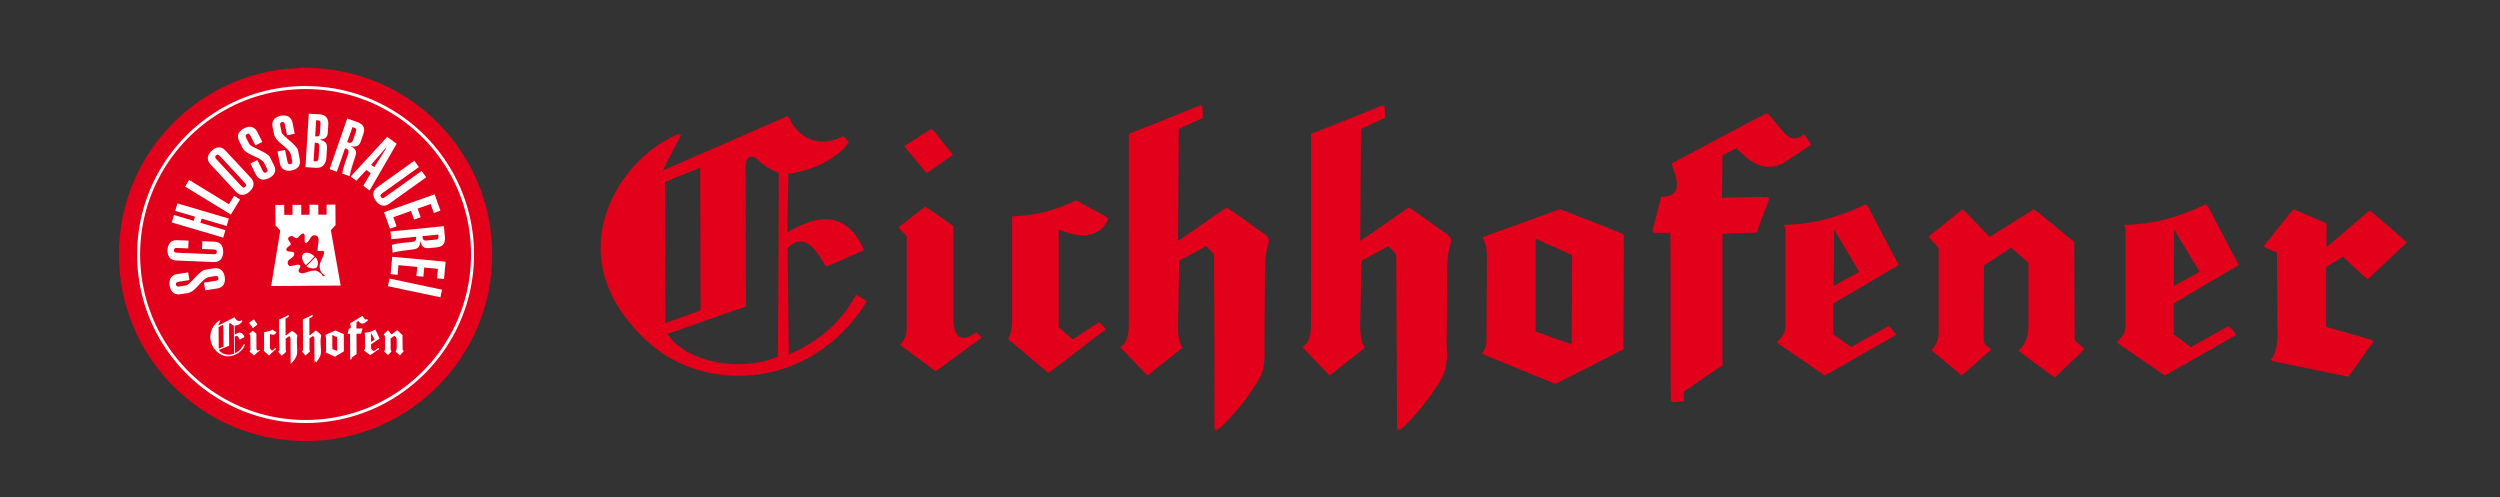 <?xml version="1.0" encoding="utf-8"?>
<!-- Generator: Adobe Illustrator 14.0.0, SVG Export Plug-In . SVG Version: 6.00 Build 43363)  -->
<!DOCTYPE svg PUBLIC "-//W3C//DTD SVG 1.1//EN" "http://www.w3.org/Graphics/SVG/1.1/DTD/svg11.dtd">
<svg version="1.1" id="Ebene_1" xmlns="http://www.w3.org/2000/svg" xmlns:xlink="http://www.w3.org/1999/xlink" x="0px" y="0px"
	 width="598px" height="119px" viewBox="0 0 598 119" enable-background="new 0 0 598 119" xml:space="preserve">
<rect x="0" y="0" width="598" height="119" fill="#333333" stroke="none"/>
<g>
	<g>
		<g>
			<defs>
				<rect id="SVGID_1_" x="28.455" y="16.243" width="89.274" height="89.273"/>
			</defs>
			<clipPath id="SVGID_2_">
				<use xlink:href="#SVGID_1_"  overflow="visible"/>
			</clipPath>
			<path clip-path="url(#SVGID_2_)" fill="#E2001A" d="M73.092,105.517c24.652,0,44.637-19.984,44.637-44.637
				c0-24.652-19.984-44.637-44.637-44.637c-24.653,0-44.637,19.985-44.637,44.637C28.455,85.532,48.438,105.517,73.092,105.517"/>
			<path clip-path="url(#SVGID_2_)" fill="#FFFFFF" d="M89.891,48.026c0.663,0.94,1.812,1.701,3.175,0.731l8.88-6.353l-1.094-1.511
				l-8.744,6.248c-0.521,0.381-0.757,0.308-0.971,0.006c-0.22-0.313-0.215-0.553,0.307-0.928l8.75-6.26l-1.088-1.511L90.228,44.8
				C88.872,45.778,89.221,47.098,89.891,48.026"/>
			<path clip-path="url(#SVGID_2_)" fill="#FFFFFF" d="M44.906,70.097c2.064-0.313,3.343-3.557,5.131-3.833l1.333-0.209
				c0.639-0.099,0.811,0.073,0.873,0.429c0.061,0.386-0.063,0.596-0.701,0.695l-2.752,0.429l0.289,1.843l2.913-0.455
				c1.652-0.257,1.935-1.603,1.768-2.729c-0.183-1.147-0.859-2.339-2.519-2.08l-2.236,0.35c-1.283,0.195-3.563,3.595-4.472,3.735
				l-1.568,0.239c-0.632,0.11-0.811-0.062-0.872-0.45c-0.056-0.356,0.061-0.577,0.7-0.674l2.507-0.394l-0.29-1.838l-2.666,0.418
				c-1.66,0.252-1.938,1.598-1.765,2.741c0.171,1.131,0.854,2.324,2.514,2.071L44.906,70.097z"/>
			<path clip-path="url(#SVGID_2_)" fill="#FFFFFF" d="M42.13,62.312l9.001,0.369c1.678,0.062,2.218-1.199,2.255-2.341
				c0.049-1.155-0.375-2.456-2.059-2.52l-2.931-0.123l-0.074,1.863L51.1,59.67c0.639,0.024,0.781,0.221,0.755,0.595
				c-0.012,0.383-0.159,0.572-0.804,0.547l-8.682-0.361c-0.651-0.026-0.78-0.221-0.762-0.609c0.006-0.374,0.166-0.552,0.818-0.528
				l2.604,0.104l0.073-1.862l-2.77-0.109c-1.672-0.068-2.206,1.192-2.255,2.353C40.028,60.941,40.464,62.238,42.13,62.312"/>
		</g>
		<polygon fill="#FFFFFF" points="53.921,55.061 47.935,53.297 48.231,52.296 54.215,54.06 54.737,52.278 42.431,48.653 
			41.915,50.44 46.627,51.823 46.338,52.819 41.614,51.429 41.085,53.212 53.392,56.842 		"/>
		<polygon fill="#FFFFFF" points="57.423,47.711 55.991,46.835 54.763,48.862 45.245,43.043 44.269,44.635 55.223,51.32 		"/>
		<g>
			<defs>
				<rect id="SVGID_3_" x="28.455" y="16.243" width="89.274" height="89.273"/>
			</defs>
			<clipPath id="SVGID_4_">
				<use xlink:href="#SVGID_3_"  overflow="visible"/>
			</clipPath>
			<path clip-path="url(#SVGID_4_)" fill="#FFFFFF" d="M51.69,37.162c0.275-0.252,0.51-0.275,0.958,0.198l5.899,6.365
				c0.443,0.479,0.4,0.706,0.13,0.964c-0.284,0.258-0.523,0.289-0.965-0.19l-5.905-6.365C51.37,37.667,51.401,37.426,51.69,37.162
				 M56.458,45.887c1.142,1.223,2.409,0.714,3.244-0.067c0.86-0.793,1.463-2.021,0.332-3.244l-6.145-6.6
				c-1.129-1.235-2.401-0.712-3.25,0.075c-0.842,0.78-1.451,2.001-0.307,3.231L56.458,45.887z"/>
			<path clip-path="url(#SVGID_4_)" fill="#FFFFFF" d="M58.006,35.356c0.934,1.867,4.413,2.101,5.217,3.711l0.608,1.21
				c0.282,0.583,0.178,0.799-0.153,0.958c-0.344,0.172-0.579,0.129-0.867-0.448l-1.253-2.502l-1.665,0.837l1.314,2.636
				c0.763,1.505,2.114,1.37,3.14,0.854c1.032-0.515,1.967-1.53,1.217-3.024l-1.013-2.033c-0.578-1.154-4.51-2.292-4.921-3.116
				l-0.708-1.418c-0.288-0.584-0.185-0.793,0.167-0.965c0.325-0.167,0.56-0.123,0.854,0.461l1.143,2.267l1.666-0.829l-1.218-2.422
				c-0.75-1.493-2.102-1.364-3.145-0.843c-1.014,0.511-1.955,1.518-1.205,3.018L58.006,35.356z"/>
			<path clip-path="url(#SVGID_4_)" fill="#FFFFFF" d="M65.546,32.093c0.4,2.053,3.7,3.188,4.049,4.959l0.265,1.328
				c0.129,0.638-0.037,0.817-0.4,0.884c-0.375,0.082-0.596-0.023-0.718-0.664l-0.547-2.733l-1.824,0.363l0.577,2.893
				c0.325,1.647,1.683,1.874,2.796,1.647c1.142-0.221,2.297-0.952,1.978-2.599l-0.448-2.226c-0.251-1.271-3.742-3.402-3.921-4.307
				l-0.313-1.555c-0.128-0.633,0.037-0.81,0.418-0.885c0.363-0.073,0.583,0.032,0.707,0.664l0.492,2.496l1.831-0.37l-0.522-2.642
				c-0.338-1.652-1.677-1.875-2.819-1.652c-1.125,0.227-2.287,0.952-1.961,2.591L65.546,32.093z"/>
			<path clip-path="url(#SVGID_4_)" fill="#FFFFFF" d="M75.008,38.569l0.284-4.442l0.367,0.03c0.523,0.025,0.762,0.259,0.714,1.058
				l-0.161,2.42c-0.05,0.787-0.314,0.995-0.835,0.96L75.008,38.569z M75.63,28.756l0.424,0.025c0.472,0.029,0.658,0.258,0.601,1.001
				l-0.117,1.935c-0.054,0.738-0.259,0.94-0.727,0.916l-0.424-0.032L75.63,28.756z M78.086,37.592l0.128-2.028
				c0.092-1.443-0.49-1.8-1.645-2.113l0.004-0.03c1.083-0.184,1.732-0.486,1.827-1.604l0.126-2.028
				c0.094-1.364-0.532-2.341-2.026-2.439l-2.636-0.16L73.06,39.976l2.599,0.172C77.232,40.248,77.987,39.122,78.086,37.592"/>
			<path clip-path="url(#SVGID_4_)" fill="#FFFFFF" d="M84.311,30.41l0.407,0.146c0.399,0.143,0.619,0.37,0.453,0.831L84.41,33.58
				c-0.16,0.437-0.406,0.732-1.021,0.523l-0.337-0.117L84.311,30.41z M80.575,41.077l1.96-5.61c0.835,0.247,0.989,0.626,0.738,1.358
				c-0.491,1.413-1.206,3.202-1.402,4.708l1.764,0.606c0.295-1.764,0.989-3.422,1.456-5.081c0.326-1.124-0.41-1.689-1.16-2.063
				l0.02-0.038c1.553,0.357,2.063-0.307,2.376-1.205l0.59-1.72c0.546-1.562-0.135-2.379-1.544-2.869l-2.321-0.813l-4.221,12.111
				L80.575,41.077z"/>
		</g>
		<path fill="#FFFFFF" d="M92.281,35.393l0.098,0.068l-2.852,4.527l-0.772-0.571L92.281,35.393z M85.239,43.228l2.384-2.563
			l1.055,0.773l-1.774,3.01l1.512,1.12l6.457-11.178l-2.255-1.658l-8.744,9.5L85.239,43.228z"/>
		<polygon fill="#FFFFFF" points="93.27,54.693 94.855,54.14 94.081,51.953 98.326,50.452 99.053,52.524 100.624,51.964 
			99.899,49.893 103.008,48.794 103.771,50.944 105.35,50.385 103.969,46.484 91.875,50.761 		"/>
		<g>
			<defs>
				<rect id="SVGID_5_" x="28.455" y="16.243" width="89.274" height="89.273"/>
			</defs>
			<clipPath id="SVGID_6_">
				<use xlink:href="#SVGID_5_"  overflow="visible"/>
			</clipPath>
			<path clip-path="url(#SVGID_6_)" fill="#FFFFFF" d="M104.833,56.105l0.042,0.437c0.044,0.417-0.074,0.712-0.546,0.761
				l-2.328,0.229c-0.461,0.048-0.83-0.063-0.904-0.708l-0.023-0.343L104.833,56.105z M93.602,57.224l5.911-0.589
				c0.129,0.847-0.158,1.161-0.927,1.234c-1.493,0.153-3.415,0.251-4.849,0.712l0.185,1.856c1.721-0.473,3.526-0.542,5.217-0.824
				c1.154-0.185,1.356-1.087,1.388-1.911l0.03-0.007c0.338,1.555,1.156,1.74,2.097,1.648l1.819-0.179
				c1.646-0.172,2.096-1.131,1.94-2.61l-0.239-2.453l-12.768,1.267L93.602,57.224z"/>
		</g>
		<polygon fill="#FFFFFF" points="93.435,65.574 95.107,65.734 95.311,63.424 99.808,63.841 99.599,66.023 101.27,66.184 
			101.472,63.996 104.748,64.303 104.544,66.576 106.21,66.723 106.584,62.6 93.818,61.42 		"/>
		<polygon fill="#FFFFFF" points="92.802,68.463 105.35,71.111 105.731,69.292 93.185,66.638 		"/>
		<g>
			<defs>
				<rect id="SVGID_7_" x="28.455" y="16.243" width="89.274" height="89.273"/>
			</defs>
			<clipPath id="SVGID_8_">
				<use xlink:href="#SVGID_7_"  overflow="visible"/>
			</clipPath>
			<path clip-path="url(#SVGID_8_)" fill="#FFFFFF" d="M75.229,61.359c-0.667-0.804-2.218-1.296-2.776-0.54
				c-0.571,0.769,0.142,2.106,0.732,2.628C73.865,62.766,74.553,62.098,75.229,61.359"/>
			<path clip-path="url(#SVGID_8_)" fill="#FFFFFF" d="M73.3,63.683c0.407,0.436,2.046,0.816,2.476,0.245
				c0.443-0.559,0.356-1.708-0.307-2.439C75.328,61.631,74.266,62.729,73.3,63.683"/>
			<path clip-path="url(#SVGID_8_)" fill="#FFFFFF" d="M77.244,66.09c-0.244-0.676-0.897-0.94-1.443-1.309
				c-1.985-0.404-3.644,1.506-4.418,0.025c0.032-0.555,0.554-0.627,0.437-1.328c-0.737-0.509-1.555,0.313-2.642,0.129
				c-0.198-0.319-0.283-0.241-0.345-0.555c-0.239-1.314,1.709-1.128,1.529-2.542c-0.312-0.607-1.867,0.037-1.874-0.873
				c0.141-0.633,0.817-0.73,1.088-1.222c-0.129-0.566-0.651-0.743-0.67-1.431c0.166-0.278,0.466-0.425,0.769-0.561
				c0.583,0.044,0.7,0.561,1.333,0.547c0.639-0.276,0.774-1.062,1.646-1.118c0.523,0.394-0.08,1.93,0.456,2.316
				c1.081-0.299,0.984-1.965,2.193-1.892c1.667,0.104,0.48,2.667,0.683,3.749c0.541,0.055,1.339-0.167,1.555,0.208
				c0,1.161-1.119,2.255-1.082,3.546c0.017,0.879,0.412,1.713,1.339,2.083L77.244,66.09z M79.143,55.049l1.125-1.21l-0.038-4.896
				l-2.12,0.011l0.018,2.385L76.15,51.35l-0.011-2.385l-1.856,0.013h-0.251l0.019,2.384l-1.979,0.014l-0.011-2.379h-0.253
				l-1.85,0.012l0.012,2.384l-1.971,0.012l-0.013-2.383l-2.12,0.013l0.031,4.902l1.143,1.198l-2.175,13.286l7.072-0.049l2.476-0.021
				l7.078-0.042L79.143,55.049z"/>
			<path clip-path="url(#SVGID_8_)" fill="#FFFFFF" d="M75.077,85.857l0.153,1.094l-0.007-0.921
				C75.156,85.93,75.101,85.857,75.077,85.857"/>
			<path clip-path="url(#SVGID_8_)" fill="#FFFFFF" d="M80.655,83.916c-0.431-0.074-0.725-0.307-1.154-0.386l-0.019-3.386
				c0.426,0.11,0.732,0.375,1.149,0.509L80.655,83.916z M78.363,79.867c-0.179,0.08-0.394,0.117-0.534,0.294
				c0.319,0.886,0.098,2.435,0.17,3.606c0.032,0.252-0.091,0.338-0.14,0.51l2.274,1.051c0.676-0.479,1.45-0.823,2.125-1.301
				l-0.025-4.129c-0.724-0.23-1.301-0.622-2.039-0.831L78.363,79.867z"/>
			<path clip-path="url(#SVGID_8_)" fill="#FFFFFF" d="M76.82,80.167c-0.33-0.497-0.847-0.773-1.303-1.123
				c-0.332,0.355-0.724,0.619-1.117,0.909c-0.106,0.066-0.278,0.35-0.388,0.234l-0.025-4.015c0.247-0.202,0.665-0.202,0.775-0.565
				c0.012-0.133,0.097-0.275-0.099-0.281c-0.699,0.406-1.468,0.743-2.217,1.087l0.055,7.221c-0.013,0.251-0.191,0.308-0.24,0.509
				c0.332,0.259,0.51,0.688,0.879,0.897c0.289-0.362,0.669-0.626,1.008-0.957c-0.184-0.363-0.117-0.824-0.117-1.256
				c0.011-0.644-0.013-1.241-0.007-1.855c0.27-0.227,0.571-0.424,0.867-0.62c0.069,0.159,0.221,0.214,0.294,0.386l0.037,5.094v0.066
				c-0.005,0.051-0.012,0.107,0,0.107v0.023l0.104,0.191l0.264,0.491c0,0,0.209-0.197,0.308-0.374l0.011-0.026l0.03-0.042
				c0.351-0.49,0.739-0.982,0.818-1.812c0.073-0.947-0.129-2.096-0.08-3.115C76.704,80.918,76.79,80.549,76.82,80.167"/>
			<path clip-path="url(#SVGID_8_)" fill="#FFFFFF" d="M71.125,80.145c-0.374-0.395-0.781-0.746-1.266-1.003
				c-0.424,0.227-0.737,0.601-1.143,0.849c-0.118,0.073-0.289,0.348-0.395,0.231l-0.029-4.004c0.135-0.062,0.246-0.155,0.393-0.235
				c0.13-0.08,0.344-0.085,0.375-0.283c-0.024-0.096,0.069-0.337-0.043-0.337c-0.731,0.393-1.499,0.732-2.267,1.088
				c0.049,2.372-0.03,4.893,0.104,7.164c-0.091,0.204-0.185,0.394-0.289,0.565c0.319,0.264,0.504,0.695,0.873,0.897
				c0.08-0.117,0.147-0.178,0.233-0.247l0.08-0.055l0.19-0.166c0.02-0.017,0.038-0.042,0.062-0.048
				c0.104-0.103,0.117-0.147,0.202-0.215c0.062-0.081,0.148-0.113,0.203-0.179l0.038-0.11c-0.061-0.131-0.124-0.271-0.104-0.505
				l-0.013-2.537c0.296-0.215,0.567-0.435,0.867-0.627c0.062,0.204,0.301,0.204,0.289,0.5l0.042,6.106
				c0.006,0.104,0.148-0.073,0.148-0.073c0.252-0.289,0.573-0.603,0.762-0.904c0.215-0.394,0.547-0.762,0.615-1.414
				c0.122-1.043-0.092-2.513-0.025-3.667C71.052,80.652,71.156,80.402,71.125,80.145"/>
			<path clip-path="url(#SVGID_8_)" fill="#FFFFFF" d="M65.485,80.07c0.313-0.063,0.541-0.351,0.657-0.636
				c-0.393-0.133-0.663-0.417-1.014-0.6c-0.491,0.404-1.253,0.49-1.972,0.626l0.023,4.013c-0.013,0.158-0.085,0.232-0.097,0.394
				c0.221,0.293,0.565,0.51,0.779,0.73c0.166,0.172,0.277,0.362,0.492,0.44c0.406-0.459,0.892-0.816,1.338-1.247
				c0.099-0.145,0.437-0.245,0.339-0.453c-0.16-0.229-0.319,0.091-0.485,0.177c-0.142,0.147-0.332,0.259-0.485,0.399
				c-0.118-0.283-0.412-0.338-0.479-0.675c0.012-1.076-0.068-2.533,0.017-3.338C64.888,79.971,65.166,80.125,65.485,80.07"/>
			<path clip-path="url(#SVGID_8_)" fill="#FFFFFF" d="M55.984,84.591c-0.498,0.209-1.105,0.301-1.676,0.239
				c-0.203-0.017-0.491-0.103-0.627-0.147l-0.104-0.043c-0.061,0-0.135-0.007-0.189-0.03c-0.068-0.031-0.117-0.125-0.191-0.167
				c-0.35-0.184-0.713-0.382-0.781-0.787c0.836-0.288,1.616-0.633,2.403-0.976c0.023-1.735-0.08-3.607,0.011-5.253
				c0.025-0.07,0.086-0.087,0.098-0.168c0.382,0.154,0.59,0.53,1.014,0.622L55.984,84.591z M52.286,78.245
				c0.362-0.198,0.744-0.369,1.101-0.58c0.122,1.638,0.048,3.522,0.086,5.256c-0.376,0.153-0.758,0.318-1.156,0.454L52.286,78.245z
				 M58.486,82.428c-0.209-0.3-0.301,0.142-0.43,0.351c-0.13,0.245-0.265,0.35-0.418,0.614l-0.271,0.295
				c-0.332,0.344-0.682,0.639-1.18,0.787l-0.03-3.946c0.214-0.117,0.294-0.197,0.479-0.172c0.375,0.044,0.521,0.67,0.73,0.902
				c0.338-0.251,0.75-0.411,1.113-0.631c-0.16-0.571-0.633-1.082-1.218-1.069c-0.32,0.013-0.59,0.209-0.872,0.35
				c-0.067,0.014-0.191,0.239-0.233,0.11l-0.012-2.137c0.657-0.069,1.148-0.234,1.505-0.64c0.251-0.276,0.294-0.301,0.313-0.567
				c-0.093-0.151-0.173-0.022-0.283,0.007c-0.129,0.031-0.282,0.117-0.437,0.11c-0.552-0.005-0.914-0.454-1.118-0.89l-0.233,0.111
				c-0.646,0.277-1.236,0.608-1.837,0.915c-0.608,0.313-1.217,0.665-1.874,0.917c0.215-0.4,0.38-0.873,0.565-1.303l-0.092,0.042
				c-0.226,0.105-0.441,0.252-0.638,0.418c-0.412,0.344-0.762,0.75-0.898,0.966c-0.214,0.323-0.393,0.717-0.527,1.075
				c-1.125,2.998,1.228,5.996,3.718,6.187c1.155,0.085,2.071-0.4,2.894-0.934c0.609-0.498,0.988-0.849,1.284-1.555
				c0.042-0.08,0.087-0.147,0.087-0.209C58.573,82.497,58.547,82.458,58.486,82.428"/>
			<path clip-path="url(#SVGID_8_)" fill="#FFFFFF" d="M61.54,83.824c-0.271-0.245-0.21-0.792-0.197-1.131
				c0.031-0.964-0.049-1.985-0.018-2.875c-0.276-0.234-0.589-0.564-0.928-0.67c-0.252,0.271-0.565,0.468-0.817,0.736
				c0.092,0.118,0.289,0.118,0.295,0.338l0.023,3.387c-0.042,0.197-0.146,0.318-0.195,0.505c0.319,0.336,0.725,0.552,1.026,0.903
				c0.282-0.143,0.467-0.414,0.718-0.627c0.105-0.098,0.271-0.19,0.388-0.289l0.078-0.067l0.111-0.099
				c0.062-0.066,0.141-0.135,0.141-0.232C61.951,83.542,61.792,84.014,61.54,83.824"/>
			<path clip-path="url(#SVGID_8_)" fill="#FFFFFF" d="M60.539,78.491c0.277-0.358,0.701-0.541,1.026-0.842
				c-0.19-0.486-0.553-0.769-0.787-1.209c-0.517,0.084-0.701,0.545-1.148,0.693c-0.019,0.411,0.332,0.404,0.379,0.749
				C60.255,77.998,60.292,78.367,60.539,78.491"/>
			<path clip-path="url(#SVGID_8_)" fill="#FFFFFF" d="M87.948,76.475c-0.115-0.283-0.251,0.018-0.578-0.056
				c-0.25-0.233-0.472-0.491-0.632-0.835H86.64c-0.872,0.521-1.721,1.087-2.599,1.598c-0.098,0.062-0.209,0.104-0.259,0.191
				l-0.023,0.029v0.015l-0.008,0.011v0.037c0.044,0.16,0.119,0.381,0.142,0.564c0.025,0.112,0.032,0.209,0.015,0.277
				c-0.038,0.129-0.117,0.161-0.191,0.239c-0.083,0.069-0.253,0.007-0.289,0.168c-0.131,0.337-0.173,0.766-0.278,1.123
				c0.173,0.037,0.468-0.08,0.571,0.049l0.039,5.419l0.018,0.683h0.025c0.128-0.007,0.287-0.014,0.3-0.117
				c0.049-0.204,0.049-0.204,0.049-0.337c0.413-0.246,0.75-0.59,1.149-0.855l-0.036-4.798c0.307-0.099,0.737-0.049,1.117-0.062
				c0.062-0.461,0.266-0.762,0.326-1.247l-1.452,0.013c-0.036-0.585,0.044-1.033,0.044-1.58c0.167-0.03,0.263-0.142,0.38-0.229
				c0.333,0.319,0.591,0.738,1.306,0.61c0.188-0.087,0.379-0.247,0.576-0.4C87.727,76.867,88.065,76.763,87.948,76.475"/>
			<path clip-path="url(#SVGID_8_)" fill="#FFFFFF" d="M88.759,81.772l-0.013-2.083c0.356,0.424,0.549,1.05,0.873,1.523
				C89.375,81.452,89.097,81.636,88.759,81.772 M87.25,79.583c0.115,1.131,0.03,2.503,0.073,3.73
				c-0.042,0.234-0.19,0.333-0.239,0.559c0.541,0.308,0.939,0.787,1.505,1.065c0.515-0.344,1.144-0.801,1.628-1.138
				c0.135-0.098,0.528-0.153,0.431-0.454c-0.063-0.179-0.172-0.067-0.296,0c-0.104,0.067-0.227,0.142-0.325,0.227
				c-0.246,0.118-0.392,0.326-0.67,0.404c-0.104-0.092-0.541-0.411-0.583-0.564l-0.008-1.07c0.512-0.343,1.046-0.662,1.537-1.025
				c0.161-0.136,0.413-0.161,0.475-0.399c-0.358-0.672-0.608-1.482-1.025-2.084C89.068,79.257,88.25,79.529,87.25,79.583"/>
			<path clip-path="url(#SVGID_8_)" fill="#FFFFFF" d="M96.305,83.59l-0.025-3.441c-0.417-0.406-0.83-0.81-1.26-1.18
				c-0.423,0.375-0.915,0.666-1.338,1.028c-0.358-0.275-0.548-0.738-0.892-1.016c-0.307,0.351-0.662,0.654-1,0.972
				c0.004,0.283,0.319,0.235,0.294,0.56l0.018,3.049c-0.057,0.201-0.153,0.343-0.191,0.571c0.338,0.214,0.541,0.601,0.923,0.78
				c0.27-0.289,0.534-0.585,0.824-0.861c-0.025-0.222-0.242-0.222-0.21-0.498l-0.017-2.599c0.348-0.165,0.582-0.459,0.919-0.626
				c0.167,0.232,0.431,0.356,0.542,0.675c-0.061,1.075,0.203,2.514-0.276,3.109c0.356,0.282,0.713,0.564,1.013,0.897
				c0.235-0.085,0.338-0.337,0.481-0.516c0.179-0.19,0.36-0.337,0.486-0.565C96.488,83.804,96.312,83.804,96.305,83.59"/>
		</g>
		<path fill="#FFFFFF" d="M73.091,21.304l1.39,0.024l1.375,0.073l1.371,0.118l1.345,0.16l1.34,0.209l1.321,0.258l1.303,0.287
			l1.289,0.345l1.273,0.375l1.252,0.43l1.23,0.462l1.223,0.498l1.191,0.539l1.169,0.577l1.147,0.621l1.131,0.652l1.1,0.688
			l1.076,0.72l1.056,0.749l1.027,0.792l1.002,0.822l0.97,0.855l0.947,0.879l0.915,0.915l0.879,0.947l0.854,0.97l0.823,1.002
			l0.792,1.025l0.751,1.058l0.717,1.075l0.689,1.1l0.651,1.131l0.621,1.148l0.578,1.167l0.541,1.193l0.497,1.222l0.463,1.23
			l0.428,1.253l0.375,1.273l0.343,1.289l0.29,1.302l0.259,1.321l0.208,1.34l0.16,1.346l0.117,1.37l0.073,1.376l0.026,1.388
			l-0.026,1.39l-0.073,1.376l-0.117,1.365l-0.16,1.353l-0.208,1.338l-0.259,1.321l-0.29,1.302l-0.343,1.292l-0.375,1.27
			l-0.428,1.248l-0.463,1.236l-0.497,1.216l-0.541,1.192l-0.578,1.175l-0.621,1.149l-0.651,1.129l-0.689,1.101l-0.717,1.075
			l-0.751,1.058l-0.792,1.02l-0.823,1.007l-0.854,0.966l-0.879,0.945l-0.915,0.916L99.672,90.2l-0.97,0.854L97.7,91.881
			l-1.027,0.785l-1.056,0.761l-1.076,0.714l-1.1,0.688l-1.131,0.65l-1.147,0.621l-1.169,0.577l-1.191,0.541l-1.223,0.498l-1.23,0.46
			l-1.252,0.424l-1.273,0.381l-1.289,0.345l-1.303,0.289l-1.321,0.256l-1.34,0.212l-1.345,0.16l-1.371,0.115l-1.375,0.074
			l-1.39,0.025l-1.388-0.025l-1.376-0.074l-1.371-0.115l-1.346-0.16l-1.338-0.212l-1.322-0.256l-1.302-0.289l-1.291-0.345
			l-1.272-0.381l-1.253-0.424l-1.228-0.46l-1.225-0.498l-1.19-0.541l-1.169-0.577l-1.149-0.621l-1.131-0.65l-1.099-0.688
			l-1.077-0.714l-1.056-0.761l-1.027-0.785l-1.001-0.826L46.51,90.2l-0.946-0.884l-0.916-0.916l-0.879-0.945l-0.854-0.966
			l-0.824-1.007l-0.792-1.02l-0.75-1.058l-0.72-1.075l-0.687-1.101l-0.651-1.129l-0.621-1.149l-0.578-1.175l-0.541-1.192
			l-0.498-1.216l-0.459-1.236l-0.431-1.248l-0.375-1.27l-0.345-1.292l-0.288-1.302l-0.259-1.321l-0.209-1.338l-0.16-1.353
			l-0.116-1.365l-0.075-1.376l-0.024-1.39l0.024-1.388l0.075-1.376l0.116-1.37l0.16-1.346l0.209-1.34l0.259-1.321l0.288-1.302
			l0.345-1.289l0.375-1.273l0.431-1.253l0.459-1.23l0.498-1.222l0.541-1.193l0.578-1.167l0.621-1.148l0.651-1.131l0.687-1.1
			l0.72-1.075l0.75-1.058l0.792-1.025l0.824-1.002l0.854-0.97l0.879-0.947l0.916-0.915l0.946-0.879l0.97-0.855l1.001-0.822
			l1.027-0.792l1.056-0.749l1.077-0.72l1.099-0.688l1.131-0.652l1.149-0.621l1.169-0.577l1.19-0.539l1.225-0.498l1.228-0.462
			l1.253-0.43l1.272-0.375l1.291-0.345l1.302-0.287l1.322-0.258l1.338-0.209l1.346-0.16l1.371-0.118l1.376-0.073L73.091,21.304z
			 M73.091,20.579l-1.407,0.024h-0.013l-1.388,0.073h-0.012l-1.383,0.117h-0.013l-1.358,0.167l-0.012,0.004l-1.351,0.209h-0.012
			l-1.334,0.258h-0.012l-1.315,0.295l-0.012,0.006l-1.303,0.343h-0.012l-1.285,0.383l-0.012,0.006l-1.266,0.43L59.58,22.9
			l-1.242,0.468h-0.005l-1.229,0.504l-0.013,0.006l-1.204,0.547l-0.012,0.006l-1.181,0.583l-0.012,0.006l-1.161,0.621l-0.013,0.006
			l-1.136,0.658l-0.007,0.006l-1.111,0.693l-0.013,0.006l-1.088,0.726l-0.004,0.006l-1.064,0.763l-0.012,0.006l-1.037,0.799
			l-0.006,0.006l-1.008,0.83l-0.013,0.012l-0.983,0.859l-0.006,0.009l-0.952,0.89l-0.013,0.006l-0.921,0.921l-0.007,0.013
			l-0.89,0.951l-0.006,0.007l-0.86,0.983l-0.012,0.011l-0.831,1.009l-0.006,0.006l-0.798,1.039l-0.006,0.012l-0.762,1.063
			l-0.006,0.006l-0.725,1.088l-0.006,0.012l-0.695,1.112l-0.006,0.006l-0.657,1.136l-0.006,0.013l-0.621,1.161l-0.006,0.012
			l-0.583,1.181l-0.006,0.012l-0.548,1.203l-0.006,0.012l-0.504,1.23v0.006l-0.466,1.241l-0.006,0.013l-0.43,1.266l-0.006,0.011
			l-0.38,1.285v0.012l-0.345,1.302l-0.005,0.012l-0.296,1.314v0.015l-0.258,1.331v0.013l-0.208,1.352l-0.006,0.013l-0.166,1.358
			v0.012l-0.117,1.382v0.012l-0.074,1.396l-0.025,1.412l0.025,1.407v0.011l0.074,1.39V63.7l0.117,1.376v0.014l0.166,1.364
			l0.006,0.012l0.208,1.351v0.012l0.258,1.335v0.011l0.296,1.315l0.005,0.011l0.345,1.305v0.011l0.38,1.285l0.006,0.012l0.43,1.26
			l0.006,0.011l0.466,1.248v0.005l0.504,1.225l0.006,0.011l0.548,1.204l0.006,0.011l0.583,1.188l0.006,0.012l0.621,1.163
			l0.006,0.011l0.657,1.138l0.006,0.005l0.695,1.112l0.006,0.013l0.725,1.088l0.006,0.007l0.762,1.063l0.006,0.012l0.798,1.031
			l0.006,0.007l0.831,1.014l0.012,0.013l0.86,0.977l0.006,0.006l0.89,0.953l0.007,0.013l0.921,0.921l0.013,0.006l0.952,0.897
			l0.006,0.007l0.983,0.859l0.013,0.013l1.008,0.829l0.006,0.007l1.037,0.793l0.006,0.006l1.063,0.768l0.011,0.007l1.088,0.724
			l0.013,0.007l1.111,0.693l0.007,0.005l1.136,0.659l0.013,0.006l1.161,0.62l0.012,0.007l1.181,0.584l0.012,0.007l1.204,0.546
			l0.013,0.006l1.229,0.505h0.005l1.242,0.466l0.013,0.006l1.266,0.424h0.012l1.285,0.388l0.012,0.006l1.303,0.346l0.012,0.007
			l1.315,0.293h0.012l1.334,0.259h0.012l1.351,0.209l0.012,0.005l1.358,0.168h0.013l1.383,0.116h0.012l1.395,0.072l1.413,0.026
			l1.407-0.026h0.012l1.39-0.072h0.011l1.383-0.116h0.012l1.359-0.168l0.011-0.005l1.353-0.209h0.013l1.332-0.259h0.014l1.314-0.293
			l0.014-0.007l1.301-0.346l0.011-0.006l1.286-0.388h0.011l1.267-0.424l0.011-0.006l1.241-0.466h0.007l1.23-0.505l0.01-0.006
			l1.205-0.546l0.013-0.007l1.179-0.584l0.014-0.007l1.16-0.62l0.012-0.006l1.138-0.659l0.005-0.005l1.113-0.693l0.013-0.007
			l1.087-0.724l0.012-0.007l1.063-0.768l0.006-0.006l1.037-0.793l0.007-0.007l1.009-0.829l0.012-0.013l0.981-0.859l0.007-0.007
			l0.954-0.897l0.011-0.006l0.923-0.921l0.005-0.013l0.89-0.953l0.007-0.006l0.86-0.977l0.012-0.013l0.83-1.014l0.007-0.007
			l0.799-1.031l0.005-0.012l0.763-1.063l0.004-0.007l0.727-1.088l0.004-0.013l0.696-1.112l0.005-0.005l0.658-1.138l0.005-0.011
			l0.621-1.163l0.008-0.012l0.583-1.188l0.004-0.011l0.548-1.204l0.007-0.011l0.503-1.225v-0.005l0.466-1.248l0.007-0.011l0.43-1.26
			l0.008-0.012l0.378-1.285v-0.011l0.346-1.305l0.007-0.011l0.293-1.315v-0.011l0.259-1.335v-0.012l0.209-1.351l0.007-0.012
			l0.167-1.364v-0.014l0.116-1.376v-0.012l0.074-1.395l0.025-1.413v-0.005l-0.025-1.401v-0.012l-0.074-1.39V58.06l-0.116-1.382
			v-0.012l-0.167-1.358l-0.007-0.013l-0.209-1.352V53.93l-0.259-1.331v-0.015l-0.293-1.314l-0.007-0.012l-0.346-1.302v-0.012
			l-0.378-1.285l-0.008-0.011l-0.43-1.266l-0.007-0.013l-0.466-1.241v-0.006l-0.503-1.23l-0.007-0.012l-0.548-1.203l-0.004-0.012
			l-0.583-1.181l-0.008-0.012l-0.621-1.161l-0.005-0.013l-0.658-1.136l-0.005-0.006l-0.696-1.112l-0.004-0.012l-0.727-1.088
			l-0.004-0.006l-0.763-1.063l-0.005-0.012l-0.799-1.039l-0.007-0.006l-0.83-1.009l-0.012-0.011l-0.86-0.983l-0.007-0.007
			l-0.89-0.951l-0.005-0.013l-0.923-0.921l-0.011-0.006l-0.954-0.89l-0.007-0.009l-0.981-0.859l-0.012-0.012l-1.009-0.83
			l-0.007-0.006l-1.037-0.799l-0.014-0.006l-1.061-0.763l-0.007-0.006l-1.087-0.726l-0.013-0.006l-1.113-0.693l-0.005-0.006
			l-1.138-0.658l-0.012-0.006l-1.16-0.621l-0.014-0.006l-1.179-0.583l-0.013-0.006l-1.205-0.547l-0.01-0.006l-1.23-0.504h-0.007
			L86.603,22.9l-0.011-0.005l-1.267-0.43l-0.011-0.006l-1.286-0.383h-0.011l-1.301-0.343l-0.014-0.006l-1.314-0.295h-0.014
			l-1.332-0.258h-0.013l-1.353-0.209l-0.011-0.004l-1.359-0.167h-0.012l-1.383-0.117H75.9l-1.395-0.073L73.091,20.579z"/>
	</g>
	<g>
		<g>
			<g>
				<g>
					<polygon fill="#E2001A" points="216.603,35.21 223.13,31.057 227.951,37.033 221.724,41.389 216.603,35.21 					"/>
				</g>
				<g>
					<path fill="#E2001A" d="M313.907,32.272c5.824-2.229,11.548-4.559,17.272-6.888c0.101,0.912,0.101,1.823,0.101,2.837
						c-1.908,0.81-3.816,1.722-5.724,2.633c-0.101,9.015-0.101,18.232-0.201,27.248c4.017-2.633,8.033-5.571,11.95-8.204
						c3.113,2.025,6.025,4.254,9.037,6.381c0.904,0.608,0.904,1.418,0.502,2.432c-0.703,2.229-0.703,5.672-0.703,8.509
						c0,5.267-0.1,10.433-0.1,15.599c0.1,1.316,0.402,4.76-1.205,7.698c-3.113,5.471-8.836,11.852-10.343,12.459
						c-0.1-13.979-0.1-27.957-0.201-41.935c-0.703-0.709-1.406-1.418-2.109-2.229c-2.208,1.215-4.317,2.431-6.527,3.545
						c-0.1,5.268-0.201,10.434-0.301,15.599c0,2.229,0.301,4.153,1.105,5.166c-2.712,2.33-5.624,4.355-8.334,6.686
						c-2.109-2.127-4.118-4.355-6.227-6.482c1.506-1.115,2.008-2.431,2.008-5.672V32.272L313.907,32.272L313.907,32.272z"/>
				</g>
				<g>
					<path fill="#E2001A" d="M454.189,63.369c-2.609-4.761-5.021-9.521-7.531-14.283c-5.322,2.634-11.949,4.862-19.682,4.963
						c0.203,0.406,0.402,0.912,0.402,1.418c0,7.698,0,15.295,0,22.994c0,1.317-0.703,2.431-2.109,3.646
						c3.717,2.532,7.531,5.166,11.248,7.699c5.723-3.242,11.348-6.482,17.07-9.725c-0.504-0.607-1.004-1.215-1.508-1.822
						c-3.012,1.62-6.023,3.342-9.037,5.064c-1.504-1.115-3.012-2.229-4.518-3.242v-7.496
						C443.748,69.549,448.969,66.408,454.189,63.369L454.189,63.369z M445.053,65.294l-6.428,3.545l0.1-14.181L445.053,65.294
						L445.053,65.294z"/>
				</g>
				<g>
					<path fill="#E2001A" d="M535.527,63.369c-2.611-4.761-5.02-9.521-7.531-14.283c-5.32,2.634-11.949,4.862-19.582,4.963
						c0.102,0.406,0.303,0.912,0.303,1.418c0,7.698,0,15.295,0,22.994c0,1.317-0.703,2.431-2.107,3.646
						c3.713,2.532,7.531,5.166,11.244,7.699c5.725-3.242,11.447-6.482,17.072-9.725c-0.502-0.607-1.006-1.215-1.506-1.822
						c-3.014,1.62-6.025,3.342-9.039,5.064c-1.506-1.115-3.012-2.229-4.418-3.242v-7.496
						C525.084,69.549,530.307,66.408,535.527,63.369L535.527,63.369z M526.49,65.294l-6.527,3.545l0.102-14.181L526.49,65.294
						L526.49,65.294z"/>
				</g>
				<g>
					<path fill="#E2001A" d="M461.621,56.886l8.133-6.584l6.428,6.686l10.645-6.686l9.34,7.597c0,7.901,0.098,15.701,0.098,23.601
						c0.805,0.607,1.508,1.317,2.311,2.026c-2.311,2.228-4.619,4.457-7.029,6.786c-2.813-2.025-5.623-4.153-8.434-6.179
						c1.605-1.316,2.408-3.343,2.408-5.975V63.065l-4.42-3.849l-6.523,4.254c0,5.774-0.102,11.547-0.102,17.32
						c0,1.519,0.803,2.431,1.908,2.735c-2.412,2.026-4.719,4.254-7.129,6.28c-2.211-1.924-4.621-3.95-6.93-5.774
						c0.801-1.013,1.707-2.026,1.707-4.052V59.52L461.621,56.886L461.621,56.886z"/>
				</g>
				<g>
					<path fill="#E2001A" d="M197.725,63.774c3.013-1.317,5.924-2.634,8.937-3.95c-3.112-7.293-8.635-9.725-18.376-3.748
						c0.101-4.862,0.201-9.623,0.301-14.485c5.824-0.912,11.046-3.141,14.46-7.496c-0.301-0.304-0.703-0.912-1.004-1.317
						c-4.518,2.634-10.644,1.519-13.355-4.761c-10.142,4.458-20.284,8.914-30.426,13.269c1.506-3.038,3.113-6.077,4.719-9.116
						c-14.058,5.267-30.627,29.274-7.43,50.038c13.255,11.852,38.559,11.144,51.815-10.129c-0.703-0.303-1.606-1.013-2.31-1.316
						c-3.715,6.988-9.439,11.546-16.368,14.383c-0.101-8.61-0.201-17.22-0.301-25.83C192.503,55.164,195.716,60.229,197.725,63.774
						L197.725,63.774z M167.901,74.511l-8.736,3.141l-0.101-34.137l8.736-3.545L167.901,74.511L167.901,74.511z M186.592,41.49
						c0,14.688-0.101,29.375-0.201,44.063c-9.138,3.951-22.407,1.216-26.725-5.672c6.326-2.228,12.552-4.457,18.778-6.584
						c-0.1-11.041,0-28.464-0.1-32.92c-0.101-4.559,2.711-2.532,3.112-2.026c1.808,1.621,3.357,2.533,5.365,3.141H186.592z"/>
				</g>
				<g>
					<path fill="#E2001A" d="M388.418,56.177c-5.023-2.025-9.943-3.95-14.963-5.875l-18.477,6.686
						c0.703,1.417,1.004,2.836,1.004,4.254c0,6.786-0.102,13.573-0.102,20.258c0,1.215-0.199,2.33-1.104,3.242
						c5.723,2.33,11.549,4.76,17.271,7.089c5.422-2.734,10.846-5.469,16.268-8.306C388.418,74.41,388.418,65.294,388.418,56.177
						L388.418,56.177z M376.367,61.141l-0.102,21.474l-8.938-3.14V57.089L376.367,61.141L376.367,61.141z"/>
				</g>
				<g>
					<path fill="#E2001A" d="M270.326,32.272c5.724-2.229,11.548-4.559,17.272-6.888c0,0.912,0.101,1.823,0.101,2.837
						c-1.908,0.81-3.816,1.722-5.724,2.633c-0.101,9.015-0.101,18.232-0.2,27.248c4.016-2.633,8.033-5.571,11.95-8.204
						c3.012,2.025,6.024,4.254,9.037,6.381c0.904,0.608,0.904,1.418,0.501,2.432c-0.703,2.229-0.703,5.672-0.703,8.509
						c0,5.267-0.101,10.433-0.101,15.599c0,1.316,0.402,4.76-1.205,7.698c-3.114,5.471-8.836,11.852-10.443,12.459
						c0-13.979,0-27.957-0.101-41.935c-0.703-0.709-1.405-1.418-2.109-2.229c-2.208,1.215-4.417,2.431-6.527,3.545
						c-0.1,5.268-0.201,10.434-0.3,15.599c0,2.229,0.2,4.153,1.104,5.166c-2.712,2.33-5.623,4.355-8.334,6.686
						c-2.109-2.127-4.117-4.355-6.226-6.482c1.506-1.115,2.008-2.431,2.008-5.672V32.272L270.326,32.272L270.326,32.272z"/>
				</g>
				<g>
					<path fill="#E2001A" d="M215.197,54.658c2.209-1.621,4.318-3.444,6.427-4.964c2.109,1.418,4.418,3.039,6.427,4.458
						c0,7.496,0,14.181,0,21.879c0,5.369,2.51,5.874,5.122,4.154c0.201-0.103,0.401-0.204,0.703-0.406
						c0.301,0.303,0.602,0.608,0.904,1.012c-3.615,2.634-7.23,5.268-10.945,8.002c-2.712-2.024-5.423-4.05-8.234-6.078
						c0.903-0.911,1.707-2.126,1.606-4.456V56.684C216.502,56.076,215.9,55.367,215.197,54.658L215.197,54.658L215.197,54.658z"/>
				</g>
				<g>
					<path fill="#E2001A" d="M242.411,52.024c6.225-0.203,11.046-1.722,15.263-3.849l7.431,4.052
						c-1.708,4.659-6.728,4.963-11.85,2.634c0,7.799,0,15.7,0,23.5l3.615,3.14c2.109-1.418,4.218-2.836,6.327-4.154
						c0.402,0.405,0.903,0.913,1.305,1.419c-4.519,3.342-9.037,6.988-13.657,10.433c-3.112-2.531-6.326-5.369-9.439-7.901
						c0.703-1.013,1.004-2.532,1.004-4.66V52.024L242.411,52.024L242.411,52.024z"/>
				</g>
				<g>
					<path fill="#E2001A" d="M400.166,39.363c7.531-3.951,15.262-8.205,22.793-12.054c1.207,1.317,2.311,2.735,3.416,4.052
						c2.107,2.532,3.814,2.431,5.422,1.013c0.402,0.608,1.004,1.52,1.406,2.229c-2.109,1.52-4.318,2.735-6.324,4.254
						c-4.521,2.431-7.836,0.405-11.451-3.444c-1.104,0.608-2.309,1.114-3.412,1.722c0,3.444-0.102,6.888-0.102,10.433
						c3.615-0.101,7.633-0.203,11.346-0.203c-0.902,2.735-2.207,5.571-3.111,8.307c-2.711,0-5.424,0.101-8.133,0.303v31.401
						c-3.213,2.027-6.127,4.255-9.238,6.281c0.1,0.911-0.102,1.418,0,2.33c-0.904,0-1.908,0.203-2.813,0.203
						c-0.1-13.474,0-26.945-0.1-40.519c-1.406,0-2.811,0.101-4.318,0c0.703-2.735,1.406-5.571,2.109-8.307
						c2.309-0.101,4.416-0.607,3.615-4.558C400.971,41.591,400.467,40.578,400.166,39.363L400.166,39.363L400.166,39.363z"/>
				</g>
				<g>
					<path fill="#E2001A" d="M541.754,59.216c2.309-2.938,4.721-5.977,7.131-8.914c2.51,1.013,5.121,2.229,7.631,3.242
						c0,2.026,0,4.152,0,6.077c3.615-2.937,7.029-6.077,10.643-9.015c2.813,2.431,5.725,4.862,8.537,7.395
						c-3.113,2.938-6.225,5.875-9.34,8.813c-2.008-1.824-4.016-3.646-5.924-5.47c-1.307,0.912-2.711,1.722-4.016,2.533
						c0,4.861,0,9.622,0,14.485c3.814,1.114,7.529,2.127,11.346,3.241c-2.008,2.836-4.018,5.672-6.025,8.51
						c-6.023-1.217-12.25-2.533-18.275-3.749c1.004-1.115,1.605-3.039,1.605-5.875c0-6.685-0.098-13.269-0.098-19.955
						C543.965,60.127,542.758,59.621,541.754,59.216L541.754,59.216L541.754,59.216z"/>
				</g>
			</g>
		</g>
		<g>
			<g>
				<polygon fill="#E2001A" points="216.287,34.946 222.814,30.793 227.634,36.769 221.408,41.125 216.287,34.946 				"/>
				<path fill="#E2001A" d="M313.591,32.009c5.824-2.229,11.548-4.559,17.272-6.888c0.101,0.912,0.101,1.823,0.101,2.836
					c-1.908,0.81-3.816,1.722-5.724,2.633c-0.101,9.015-0.101,18.233-0.201,27.248c4.016-2.633,8.032-5.571,11.95-8.205
					c3.113,2.026,6.025,4.254,9.039,6.381c0.902,0.608,0.902,1.418,0.5,2.432c-0.701,2.229-0.701,5.672-0.701,8.509
					c0,5.267-0.102,10.434-0.102,15.599c0.102,1.316,0.402,4.76-1.205,7.698c-3.113,5.471-8.837,11.852-10.343,12.459
					c-0.1-13.979-0.1-27.957-0.201-41.935c-0.703-0.709-1.405-1.418-2.109-2.229c-2.209,1.216-4.318,2.431-6.527,3.545
					c-0.1,5.268-0.2,10.434-0.3,15.599c0,2.229,0.3,4.153,1.104,5.166c-2.711,2.33-5.623,4.355-8.334,6.686
					c-2.108-2.127-4.117-4.355-6.226-6.482c1.506-1.115,2.008-2.431,2.008-5.672V32.009L313.591,32.009L313.591,32.009z"/>
				<path fill="#E2001A" d="M453.875,63.105c-2.611-4.76-5.021-9.521-7.531-14.282c-5.324,2.634-11.951,4.862-19.684,4.963
					c0.201,0.405,0.402,0.912,0.402,1.418c0,7.698,0,15.295,0,22.993c0,1.317-0.703,2.431-2.109,3.646
					c3.717,2.532,7.531,5.165,11.248,7.698c5.723-3.241,11.346-6.482,17.07-9.724c-0.502-0.607-1.004-1.215-1.508-1.823
					c-3.012,1.621-6.023,3.342-9.035,5.064c-1.506-1.115-3.014-2.229-4.52-3.242v-7.496
					C443.432,69.284,448.652,66.145,453.875,63.105L453.875,63.105z M444.736,65.03l-6.428,3.545l0.102-14.181L444.736,65.03
					L444.736,65.03z"/>
				<path fill="#E2001A" d="M535.211,63.105c-2.611-4.76-5.021-9.521-7.531-14.282c-5.322,2.634-11.949,4.862-19.58,4.963
					c0.1,0.405,0.301,0.912,0.301,1.418c0,7.698,0,15.295,0,22.993c0,1.317-0.703,2.431-2.107,3.646
					c3.713,2.532,7.531,5.165,11.244,7.698c5.725-3.241,11.447-6.482,17.072-9.724c-0.502-0.607-1.004-1.215-1.506-1.823
					c-3.014,1.621-6.025,3.342-9.039,5.064c-1.506-1.115-3.01-2.229-4.418-3.242v-7.496
					C524.768,69.284,529.99,66.145,535.211,63.105L535.211,63.105z M526.174,65.03l-6.527,3.545l0.1-14.181L526.174,65.03
					L526.174,65.03z"/>
				<path fill="#E2001A" d="M461.305,56.623l8.133-6.584l6.428,6.686l10.645-6.686l9.338,7.598c0,7.9,0.1,15.7,0.1,23.601
					c0.805,0.608,1.508,1.317,2.311,2.026c-2.311,2.228-4.619,4.458-7.027,6.786c-2.814-2.025-5.625-4.152-8.436-6.178
					c1.605-1.316,2.408-3.343,2.408-5.977V62.801l-4.418-3.849l-6.527,4.254c0,5.774-0.1,11.548-0.1,17.321
					c0,1.521,0.803,2.431,1.908,2.735c-2.412,2.026-4.721,4.255-7.131,6.28c-2.209-1.924-4.617-3.95-6.928-5.773
					c0.803-1.013,1.707-2.026,1.707-4.052V59.256L461.305,56.623L461.305,56.623z"/>
				<path fill="#E2001A" d="M197.408,63.511c3.013-1.316,5.924-2.634,8.937-3.95c-3.113-7.293-8.636-9.724-18.376-3.748
					c0.101-4.862,0.202-9.624,0.302-14.485c5.824-0.912,11.046-3.14,14.459-7.496c-0.3-0.304-0.702-0.912-1.003-1.317
					c-4.519,2.634-10.645,1.52-13.356-4.76c-10.142,4.457-20.284,8.914-30.426,13.269c1.506-3.038,3.113-6.077,4.719-9.116
					c-14.058,5.267-30.627,29.273-7.431,50.038c13.256,11.851,38.56,11.143,51.815-10.129c-0.703-0.303-1.606-1.013-2.31-1.316
					c-3.714,6.989-9.438,11.547-16.368,14.383c-0.1-8.61-0.2-17.22-0.301-25.83C192.187,54.9,195.4,59.966,197.408,63.511
					L197.408,63.511z M167.584,74.248l-8.736,3.141l-0.101-34.136l8.736-3.546L167.584,74.248L167.584,74.248z M186.275,41.226
					c0,14.688-0.101,29.375-0.2,44.063c-9.139,3.951-22.406,1.216-26.724-5.672c6.325-2.228,12.552-4.457,18.778-6.584
					c-0.1-11.041,0-28.464-0.1-32.92c-0.101-4.559,2.71-2.533,3.112-2.026c1.808,1.62,3.356,2.532,5.365,3.14H186.275z"/>
				<path fill="#E2001A" d="M388.102,55.914c-5.021-2.026-9.943-3.951-14.963-5.875l-18.479,6.686
					c0.705,1.418,1.006,2.836,1.006,4.254c0,6.786-0.102,13.574-0.102,20.258c0,1.215-0.199,2.331-1.104,3.242
					c5.723,2.33,11.547,4.76,17.271,7.09c5.422-2.735,10.844-5.471,16.268-8.307C388.102,74.146,388.102,65.03,388.102,55.914
					L388.102,55.914z M376.049,60.877l-0.1,21.474l-8.938-3.14V56.825L376.049,60.877L376.049,60.877z"/>
				<path fill="#E2001A" d="M270.01,32.009c5.724-2.229,11.547-4.559,17.271-6.888c0,0.912,0.101,1.823,0.101,2.836
					c-1.908,0.81-3.816,1.722-5.724,2.633c-0.101,9.015-0.101,18.233-0.201,27.248c4.016-2.633,8.033-5.571,11.949-8.205
					c3.012,2.026,6.025,4.254,9.038,6.381c0.904,0.608,0.904,1.418,0.502,2.432c-0.703,2.229-0.703,5.672-0.703,8.509
					c0,5.267-0.101,10.434-0.101,15.599c0,1.316,0.401,4.76-1.206,7.698c-3.113,5.471-8.835,11.852-10.443,12.459
					c0-13.979,0-27.957-0.1-41.935c-0.704-0.709-1.406-1.418-2.11-2.229c-2.208,1.216-4.417,2.431-6.526,3.545
					c-0.1,5.268-0.201,10.434-0.301,15.599c0,2.229,0.201,4.153,1.104,5.166c-2.711,2.33-5.624,4.355-8.334,6.686
					c-2.11-2.127-4.118-4.355-6.226-6.482c1.506-1.115,2.008-2.431,2.008-5.672V32.009L270.01,32.009L270.01,32.009z"/>
				<path fill="#E2001A" d="M214.88,54.395c2.21-1.621,4.319-3.444,6.427-4.963c2.109,1.418,4.418,3.039,6.426,4.457
					c0,7.495,0,14.181,0,21.879c0,5.369,2.511,5.875,5.122,4.154c0.201-0.102,0.402-0.203,0.703-0.405
					c0.302,0.303,0.603,0.607,0.904,1.012c-3.615,2.634-7.23,5.268-10.945,8.002c-2.712-2.024-5.422-4.05-8.234-6.077
					c0.904-0.911,1.708-2.127,1.606-4.456V56.42C216.187,55.813,215.583,55.103,214.88,54.395L214.88,54.395L214.88,54.395z"/>
				<path fill="#E2001A" d="M242.094,51.761c6.226-0.203,11.046-1.722,15.263-3.849l7.431,4.052
					c-1.707,4.659-6.727,4.963-11.849,2.633c0,7.8,0,15.7,0,23.5l3.615,3.14c2.109-1.418,4.218-2.835,6.327-4.154
					c0.402,0.407,0.904,0.913,1.305,1.419c-4.518,3.342-9.037,6.988-13.657,10.433c-3.113-2.531-6.326-5.368-9.438-7.902
					c0.703-1.012,1.003-2.531,1.003-4.659V51.761L242.094,51.761L242.094,51.761z"/>
				<path fill="#E2001A" d="M399.85,39.099c7.531-3.951,15.262-8.205,22.793-12.054c1.207,1.316,2.311,2.735,3.416,4.051
					c2.107,2.533,3.814,2.432,5.422,1.013c0.402,0.608,1.004,1.52,1.406,2.229c-2.109,1.52-4.318,2.735-6.326,4.254
					c-4.52,2.431-7.834,0.405-11.449-3.444c-1.102,0.608-2.309,1.115-3.412,1.722c0,3.444-0.102,6.888-0.102,10.433
					c3.615-0.101,7.633-0.202,11.348-0.202c-0.904,2.735-2.209,5.57-3.113,8.306c-2.711,0-5.424,0.101-8.133,0.303v31.4
					c-3.215,2.027-6.127,4.255-9.238,6.281c0.1,0.912-0.102,1.418,0,2.33c-0.904,0-1.908,0.203-2.811,0.203
					c-0.102-13.474,0-26.945-0.102-40.518c-1.406,0-2.813,0.101-4.318,0c0.703-2.736,1.406-5.571,2.109-8.306
					c2.311-0.102,4.418-0.608,3.613-4.558C400.654,41.328,400.15,40.315,399.85,39.099L399.85,39.099L399.85,39.099z"/>
				<path fill="#E2001A" d="M541.438,58.953c2.309-2.938,4.721-5.977,7.129-8.914c2.512,1.013,5.123,2.229,7.633,3.242
					c0,2.026,0,4.153,0,6.077c3.615-2.938,7.029-6.077,10.643-9.015c2.813,2.431,5.725,4.863,8.537,7.395
					c-3.113,2.938-6.225,5.875-9.34,8.813c-2.008-1.824-4.018-3.647-5.924-5.47c-1.307,0.912-2.713,1.722-4.018,2.532
					c0,4.863,0,9.623,0,14.485c3.816,1.114,7.531,2.127,11.346,3.241c-2.006,2.836-4.014,5.671-6.023,8.509
					c-6.025-1.216-12.252-2.533-18.275-3.749c1.004-1.114,1.607-3.038,1.607-5.875c0-6.685-0.102-13.269-0.102-19.955
					C543.646,59.864,542.441,59.357,541.438,58.953L541.438,58.953L541.438,58.953z"/>
			</g>
		</g>
	</g>
</g>
</svg>
